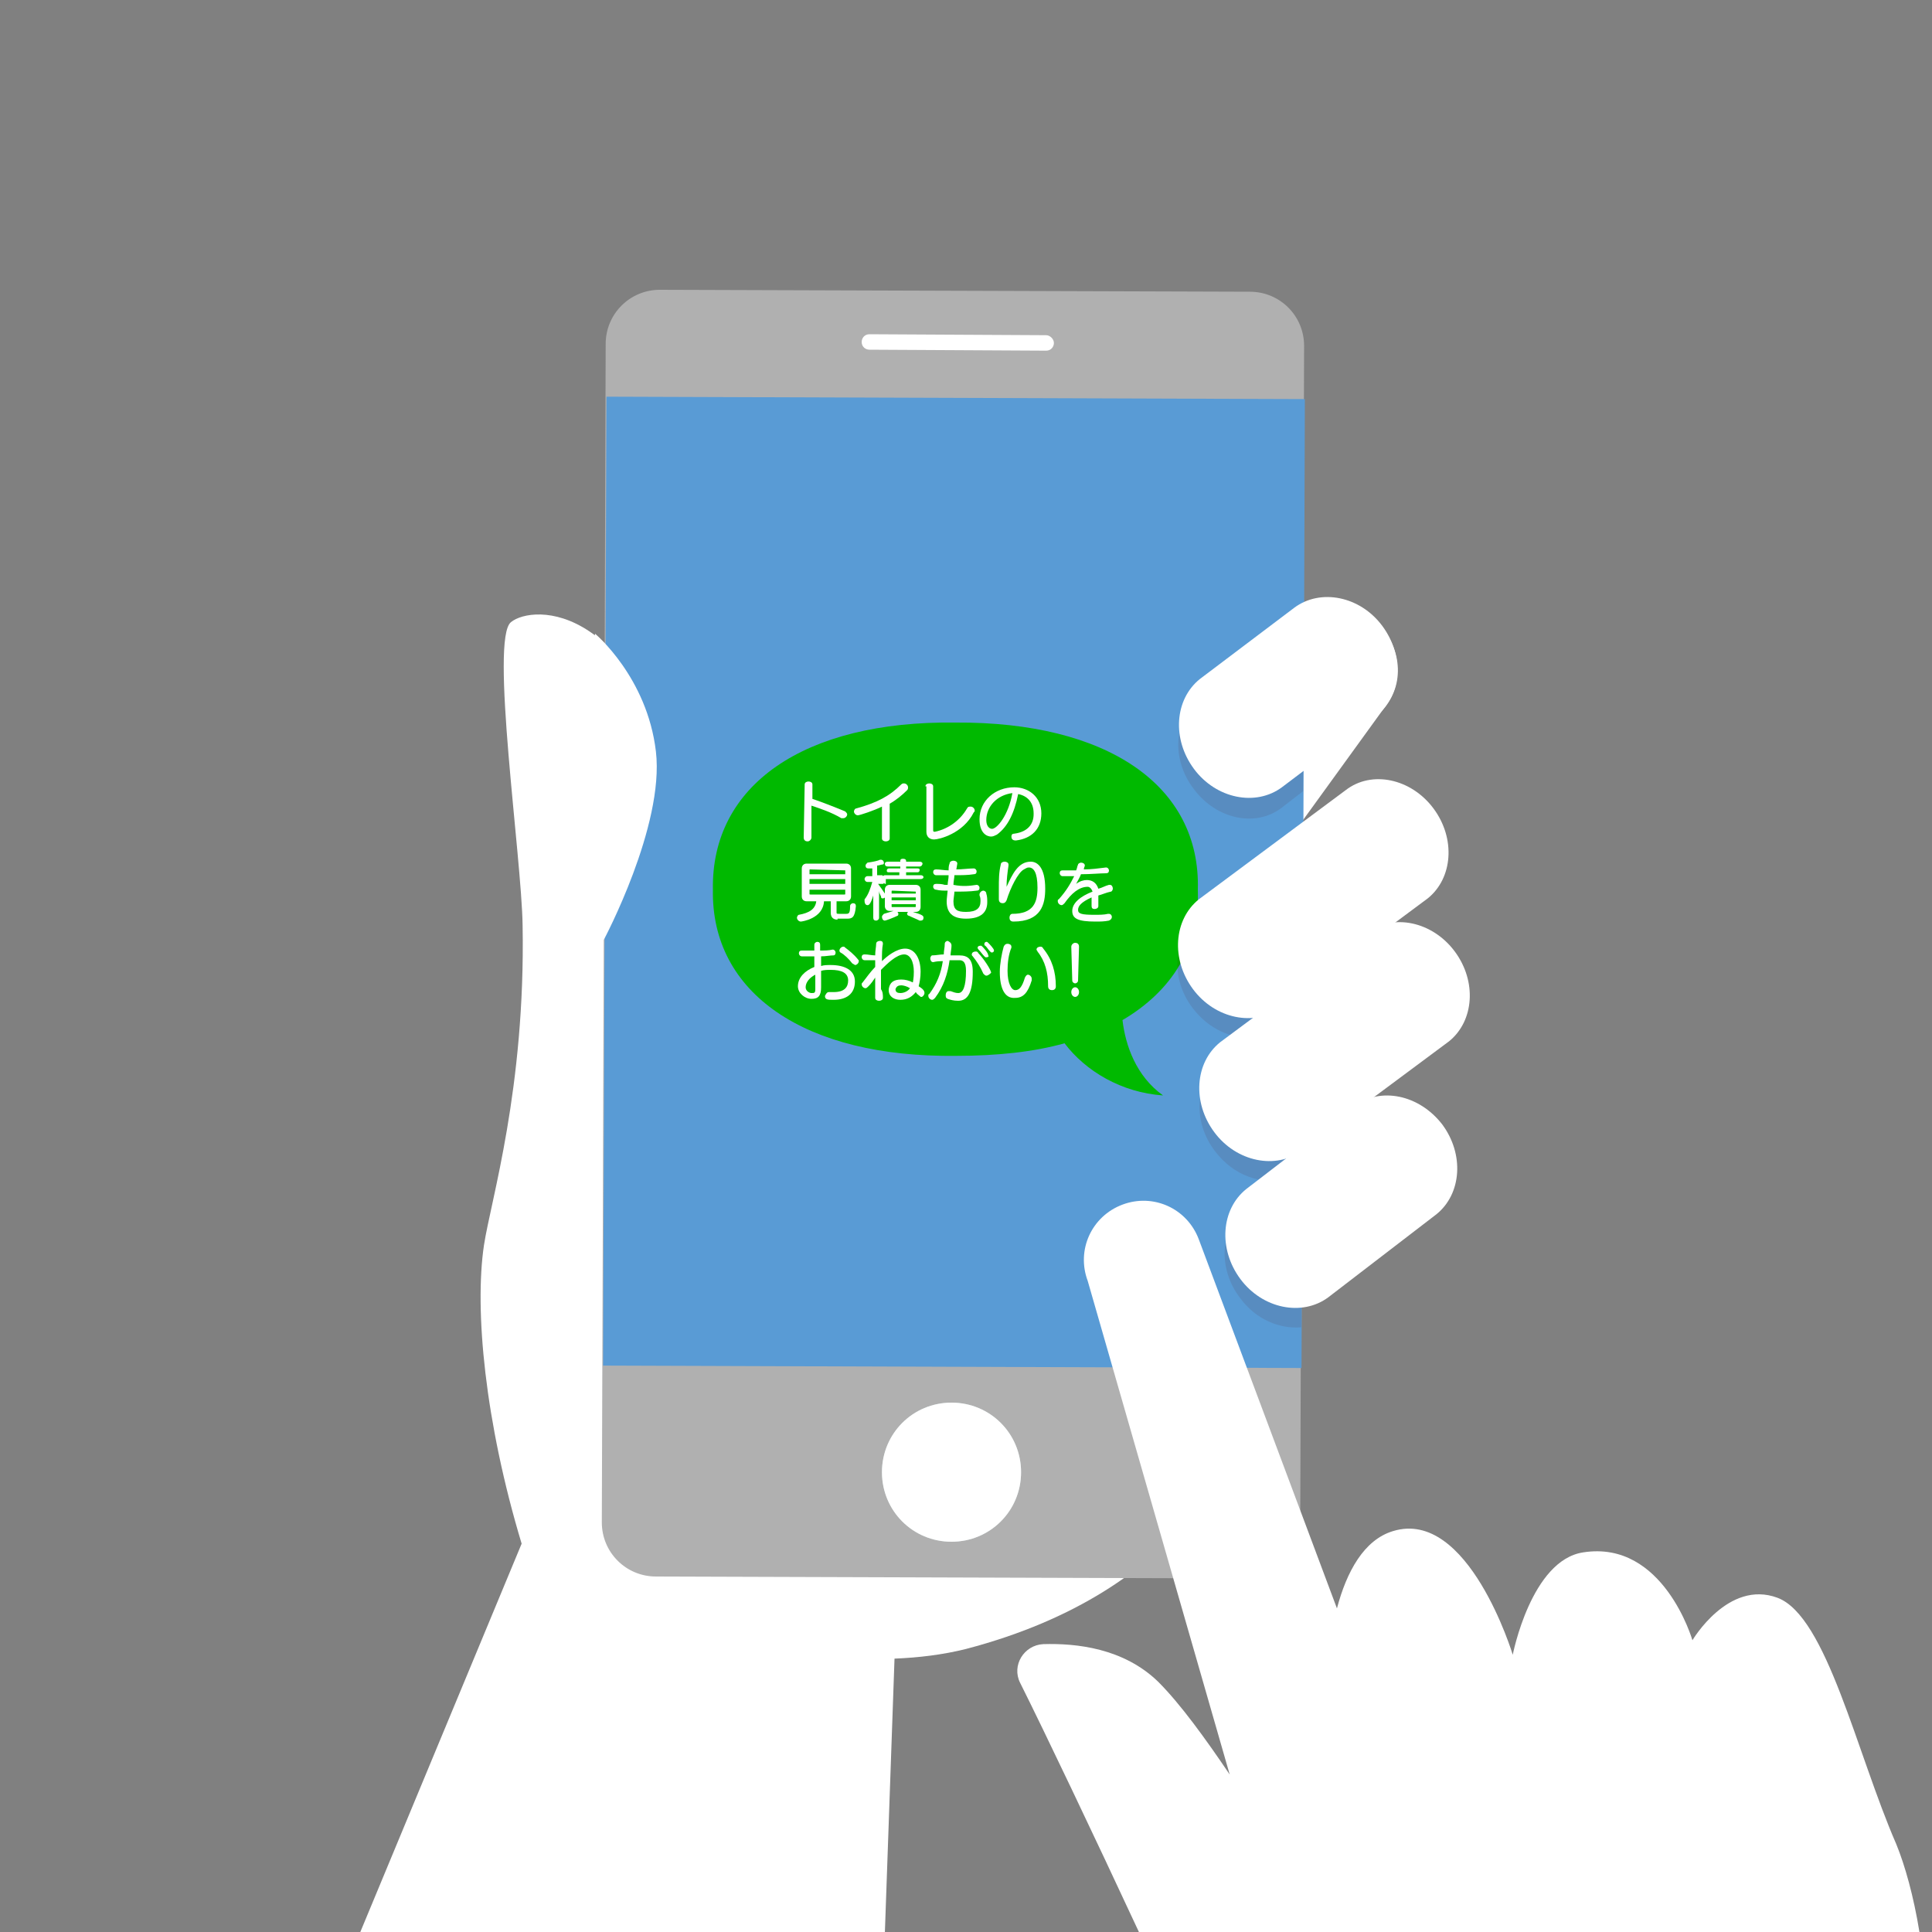 <?xml version="1.0" encoding="utf-8"?>
<!-- Generator: Adobe Illustrator 24.2.0, SVG Export Plug-In . SVG Version: 6.00 Build 0)  -->
<svg version="1.1" id="レイヤー_1" xmlns="http://www.w3.org/2000/svg" xmlns:xlink="http://www.w3.org/1999/xlink" x="0px"
	 y="0px" viewBox="0 0 200 200" style="enable-background:new 0 0 200 200;" xml:space="preserve">
<rect x="0" y="0" width="200" height="200" fill="#808080" stroke="none"/>
<style type="text/css">
	.st0{fill:#FFFFFF;}
	.st1{fill:#B0B0B0;}
	.st2{fill:#599BD5;}
	.st3{fill:#00B900;}
	.st4{fill:#C9D6D7;}
	.st5{opacity:0.1;}
	.st6{fill:#560000;}
</style>
<path class="st0" d="M141.9,63.8c3,2.4,3.7,6.5,1.6,9.2L133,87.5c-2.1,2.6-6.3,2.8-9.3,0.3l0,0c-3-2.4-3.7-6.5-1.6-9.2l10.5-14.5
	C134.7,61.5,138.8,61.4,141.9,63.8L141.9,63.8z"/>
<path class="st0" d="M37.3,200L54,159.8c-3.8-12.6-4.9-24.2-3.9-30.9c0.7-4.6,4.3-16.2,4-33.1c-0.1-7.1-3.4-29.7-1.2-31.4
	c2.2-1.8,13.3-2.5,18.6,20.7s56.2,64.4,56.2,64.4s-4.4,15.1-27.7,21.2c-2.4,0.6-4.9,0.9-7.4,1l-1,28.4L37.3,200L37.3,200z"/>
<path class="st1" d="M134.6,157.8c0,3.1-2.5,5.6-5.6,5.6l-61.1-0.2c-3.1,0-5.6-2.5-5.6-5.6l0.4-122c0-3.1,2.5-5.6,5.6-5.6l61.1,0.2
	c3.1,0,5.6,2.5,5.6,5.6L134.6,157.8z"/>
<rect x="48.6" y="55.2" transform="matrix(3.462784e-03 -1 1 3.462784e-03 7.065 189.774)" class="st2" width="100.3" height="72.3"/>
<g>
	<g>
		<g>
			<path class="st3" d="M116.2,105.6c5.1-3,8-7.6,7.8-13.5c0.3-10.8-9.4-17.4-25.1-17.3c-15.7-0.2-25.3,6.5-25.1,17.3
				c-0.2,10.7,9.5,17.4,25.2,17.2c4.2,0,8-0.4,11.2-1.3c2.2,2.9,5.9,5.1,10.2,5.4C117.6,111.4,116.5,108.2,116.2,105.6z"/>
		</g>
	</g>
	<g>
		<path class="st0" d="M83.3,81.2c0-0.2,0.2-0.3,0.4-0.3c0.2,0,0.4,0.1,0.4,0.3v1.5c0.9,0.3,2.2,0.8,3.4,1.3
			c0.1,0.1,0.2,0.2,0.2,0.3c0,0.2-0.2,0.4-0.4,0.4c-0.1,0-0.1,0-0.2,0c-1-0.6-2.2-1-3.1-1.3v3.3c0,0.2-0.2,0.4-0.4,0.4
			c-0.2,0-0.4-0.1-0.4-0.4L83.3,81.2L83.3,81.2z"/>
		<path class="st0" d="M91.3,83.5c-0.8,0.4-2.3,0.9-2.5,0.9s-0.4-0.2-0.4-0.4c0-0.1,0.1-0.3,0.2-0.3c2.2-0.6,3.5-1.3,4.7-2.5
			c0.1-0.1,0.2-0.1,0.3-0.1c0.2,0,0.4,0.2,0.4,0.4c0,0.1,0,0.2-0.1,0.3c-0.5,0.5-1.1,1-1.8,1.4v3.6c0,0.2-0.2,0.3-0.4,0.3
			c-0.2,0-0.4-0.1-0.4-0.3C91.3,86.8,91.3,83.5,91.3,83.5z"/>
		<path class="st0" d="M95.8,81.4c0-0.2,0.2-0.3,0.4-0.3c0.2,0,0.4,0.1,0.4,0.3v4.5c0,0.1,0,0.2,0.1,0.2c0,0,0,0,0.1,0
			c1.4-0.3,2.6-1.2,3.3-2.4c0.1-0.2,0.2-0.2,0.4-0.2c0.2,0,0.4,0.2,0.4,0.4c0,0.1,0,0.1-0.1,0.2c-1.1,2.2-3.6,2.8-4.1,2.8
			s-0.8-0.3-0.8-0.8v-4.7H95.8z"/>
		<path class="st0" d="M107.8,84.2c0,1.6-1,2.6-2.6,2.8h-0.1c-0.3,0-0.4-0.2-0.4-0.4c0-0.2,0.1-0.3,0.3-0.3c1.5-0.2,2-1.1,2-2v-0.1
			c0-1.1-0.6-1.8-1.6-2c-0.4,2-1.1,3.4-2.2,4.2c-0.2,0.1-0.4,0.2-0.6,0.2c-0.4,0-1.2-0.3-1.2-1.8c0-1.9,1.6-3.3,3.6-3.3
			C106.5,81.5,107.8,82.5,107.8,84.2L107.8,84.2z M102.1,84.9L102.1,84.9c0,0.6,0.3,0.9,0.6,0.9c0.5,0,1.7-1.4,2.1-3.7
			C103.2,82.3,102.1,83.5,102.1,84.9z"/>
		<path class="st0" d="M86.7,95.2c-0.4,0-0.7-0.2-0.7-0.7v-1.2h-0.7c-0.1,1.8-2.3,2.1-2.4,2.1c-0.2,0-0.4-0.2-0.4-0.4
			c0-0.1,0.1-0.3,0.2-0.3c1.1-0.2,1.7-0.6,1.8-1.4h-1c-0.3,0-0.5-0.2-0.5-0.5v-2.9c0-0.3,0.2-0.5,0.5-0.5h4.1c0.3,0,0.5,0.2,0.5,0.5
			v2.9c0,0.3-0.2,0.5-0.5,0.5h-1v1.1c0,0.2,0,0.2,0.3,0.2h0.7c0.3,0,0.4-0.1,0.4-0.8c0-0.2,0.2-0.3,0.3-0.3c0.2,0,0.3,0.1,0.3,0.3
			l0,0c-0.1,1.2-0.4,1.3-0.9,1.3h-1V95.2z M87.5,90.1C87.5,90,87.5,90,87.5,90.1L83.9,90c-0.1,0-0.1,0-0.1,0.1v0.4h3.7V90.1z
			 M87.5,91h-3.7v0.5h3.7V91z M87.5,92.1h-3.7v0.4c0,0.1,0,0.1,0.1,0.1h3.5c0.1,0,0.1,0,0.1-0.1V92.1z"/>
		<path class="st0" d="M91.7,91.5c-0.1,0-0.1,0-0.2-0.1c0,0.1-0.1,0.1-0.2,0.1h-0.4c0.3,0.4,0.5,0.7,0.7,1c0,0.1,0.1,0.1,0.1,0.2
			c0,0.2-0.2,0.3-0.3,0.3c-0.1,0-0.2,0-0.2-0.2c-0.1-0.2-0.2-0.4-0.2-0.6V95c0,0.2-0.2,0.3-0.3,0.3c-0.2,0-0.3-0.1-0.3-0.3v-2.3
			c-0.3,1-0.5,1-0.6,1c-0.2,0-0.3-0.2-0.3-0.4c0-0.1,0-0.1,0-0.2c0.4-0.5,0.6-1.1,0.8-1.8h-0.5c-0.2,0-0.3-0.2-0.3-0.3
			s0.1-0.3,0.3-0.3h0.5v-0.8c-0.1,0-0.3,0-0.4,0l0,0c-0.2,0-0.3-0.1-0.3-0.3c0-0.1,0.1-0.2,0.2-0.3c0.7-0.1,1.1-0.2,1.3-0.3h0.1
			c0.2,0,0.3,0.2,0.3,0.3s0,0.2-0.2,0.2c-0.1,0-0.3,0.1-0.5,0.1v1h0.4c0.1,0,0.2,0,0.2,0.1c0,0,0.1-0.1,0.2-0.1h1.5v-0.3H92
			c-0.2,0-0.2-0.1-0.2-0.2s0.1-0.2,0.2-0.2h1.2v-0.2h-1.3c-0.2,0-0.3-0.1-0.3-0.3c0-0.1,0.1-0.2,0.3-0.2h1.3v-0.1
			c0-0.2,0.2-0.2,0.3-0.2c0.2,0,0.3,0.1,0.3,0.2v0.1h1.4c0.2,0,0.3,0.1,0.3,0.2s-0.1,0.3-0.3,0.3h-1.4v0.2H95c0.2,0,0.2,0.1,0.2,0.2
			c0,0.1-0.1,0.2-0.2,0.2h-1.2v0.3h1.5c0.2,0,0.3,0.1,0.3,0.2S95.5,91,95.3,91h-3.6V91.5z M94.5,94.4c1,0.3,1.1,0.4,1.1,0.6
			s-0.1,0.3-0.3,0.3h-0.1c-0.4-0.2-0.7-0.3-1.1-0.5c-0.1,0-0.2-0.1-0.2-0.2s0.1-0.2,0.1-0.2h-1.1c0.1,0.1,0.1,0.2,0.1,0.2
			s0,0.2-0.1,0.2c-0.4,0.2-1.2,0.5-1.3,0.5c-0.2,0-0.3-0.2-0.3-0.4c0-0.1,0.1-0.2,0.2-0.3c0.3-0.1,0.7-0.2,1-0.3h-0.4
			c-0.3,0-0.5-0.2-0.5-0.5v-1.7c0-0.3,0.2-0.5,0.5-0.5h2.7c0.3,0,0.5,0.2,0.5,0.5v1.8c0,0.3-0.2,0.5-0.5,0.5H94.5z M94.8,92.3
			C94.8,92.2,94.8,92.2,94.8,92.3l-2.4-0.1c-0.1,0-0.1,0-0.1,0.1v0.2h2.5V92.3z M94.8,92.9h-2.5v0.3h2.5V92.9z M94.8,93.6h-2.5v0.2
			c0,0.1,0,0.1,0.1,0.1h2.3c0.1,0,0.1,0,0.1-0.1V93.6z"/>
		<path class="st0" d="M101.1,91.6c0.2,0,0.3,0.2,0.3,0.3c0,0.2-0.1,0.3-0.3,0.3c-0.7,0.1-1.5,0.1-2.3,0.1c0,0.2-0.1,0.8-0.1,1
			c0,0.9,0.4,1.1,1.3,1.1c1.1,0,1.5-0.4,1.5-1.1c0-0.2,0-0.4-0.1-0.6v-0.1c0-0.2,0.2-0.4,0.4-0.4c0.1,0,0.3,0.1,0.3,0.3
			c0.1,0.3,0.1,0.6,0.1,0.9c0,1-0.6,1.7-2.2,1.7c-1.5,0-2-0.7-2-1.8c0-0.1,0-0.2,0.1-1.1c-0.4,0-0.8,0-1.2-0.1
			c-0.2,0-0.3-0.2-0.3-0.3c0-0.2,0.1-0.3,0.3-0.3l0,0c0.3,0,0.6,0,0.9,0.1c0.1,0,0.2,0,0.3,0c0-0.3,0.1-0.6,0.1-1
			c-0.5,0-0.9,0-1.3,0c-0.2,0-0.3-0.2-0.3-0.3c0-0.2,0.1-0.3,0.3-0.3l0,0c0.4,0,0.9,0.1,1.3,0.1c0-0.2,0-0.5,0.1-0.7
			c0-0.2,0.2-0.3,0.4-0.3c0.2,0,0.4,0.1,0.4,0.3l0,0L99,90c0.6,0,1.3-0.1,1.8-0.1l0,0c0.2,0,0.3,0.2,0.3,0.3c0,0.2-0.1,0.3-0.3,0.3
			c-0.6,0.1-1.3,0.1-2,0.1c0,0.3-0.1,0.6-0.1,1C99.7,91.8,100.4,91.7,101.1,91.6L101.1,91.6z"/>
		<path class="st0" d="M104.9,95.4c-0.3,0-0.4-0.2-0.4-0.4c0-0.2,0.1-0.4,0.3-0.4l0,0c2.2,0,2.6-1.2,2.6-2.7c0-1.6-0.4-2.1-0.9-2.1
			c-0.2,0-0.3,0.1-0.5,0.2c-0.6,0.3-1.4,1.9-1.8,3.2c-0.1,0.2-0.2,0.3-0.4,0.3c-0.2,0-0.4-0.1-0.4-0.4c0-0.4,0-0.8,0-1.2
			c0-0.8,0-1.6,0.2-2.4c0-0.2,0.2-0.3,0.4-0.3c0.2,0,0.4,0.1,0.4,0.3c0,0,0,0,0,0.1c-0.1,0.7-0.2,1.4-0.2,2.2
			c0.6-1.3,1.2-2.6,2.5-2.6c0.7,0,1.5,0.6,1.5,2.8C108.2,93.6,107.8,95.4,104.9,95.4L104.9,95.4z"/>
		<path class="st0" d="M113,93.8v-0.9c-1.1,0.5-1.4,0.9-1.4,1.3s0.4,0.5,1.7,0.5c0.5,0,1,0,1.4-0.1c0,0,0,0,0.1,0
			c0.2,0,0.3,0.2,0.3,0.3c0,0.2-0.1,0.3-0.3,0.4c-0.5,0.1-0.9,0.1-1.4,0.1c-1.8,0-2.4-0.3-2.4-1.1c0-0.8,0.8-1.5,2.1-2
			c-0.1-0.3-0.3-0.5-0.5-0.5c-0.9,0-1.7,0.7-2.4,1.7c-0.1,0.1-0.2,0.2-0.3,0.2c-0.2,0-0.4-0.2-0.4-0.4c0-0.1,0-0.2,0.1-0.2
			c0.8-0.9,1.2-1.6,1.6-2.4c-0.4,0-0.8,0-1.2,0c-0.2,0-0.3-0.2-0.3-0.3c0-0.2,0.1-0.3,0.3-0.3l0,0c0.3,0,0.7,0,1,0h0.4
			c0.1-0.2,0.1-0.4,0.2-0.6c0-0.1,0.2-0.2,0.3-0.2c0.2,0,0.4,0.1,0.4,0.3c0,0.1-0.1,0.2-0.1,0.4c0.8,0,1.5-0.1,2.3-0.2l0,0
			c0.2,0,0.3,0.2,0.3,0.3c0,0.2-0.1,0.3-0.3,0.3c-0.6,0-1.6,0.1-2.6,0.1c-0.1,0.3-0.3,0.6-0.5,1c0.4-0.3,0.8-0.4,1.1-0.4
			c0.6,0,1,0.3,1.2,0.9c0.4-0.1,0.7-0.3,1.1-0.4h0.1c0.2,0,0.3,0.2,0.3,0.4c0,0.1-0.1,0.3-0.2,0.3c-0.5,0.1-0.9,0.3-1.3,0.4v1.1
			c0,0.2-0.2,0.3-0.4,0.3C113.1,94.1,113,94,113,93.8L113,93.8z"/>
		<path class="st0" d="M85.8,102.7c0.2,0,0.3,0,0.5,0c1.1,0,1.5-0.5,1.5-1.2c0-0.8-0.7-1.1-1.8-1.1c-0.3,0-0.7,0-1,0.1v1.7
			c0,0.9-0.3,1.2-1,1.2s-1.4-0.6-1.4-1.3c0-0.9,0.7-1.6,1.7-2V99c-0.2,0-0.4,0-0.7,0c-0.2,0-0.4,0-0.6,0s-0.3-0.2-0.3-0.3
			c0-0.2,0.1-0.3,0.3-0.3l0,0c0.3,0,0.6,0,0.9,0h0.4v-0.6c0-0.2,0.2-0.3,0.3-0.3c0.2,0,0.3,0.1,0.3,0.3v0.6c0.4,0,0.9,0,1.3-0.1l0,0
			c0.2,0,0.3,0.2,0.3,0.3c0,0.2-0.1,0.3-0.2,0.3c-0.4,0-0.8,0.1-1.3,0.1v1c0.3-0.1,0.6-0.1,1-0.1c1.4,0,2.5,0.5,2.5,1.7
			c0,1.3-0.9,1.9-2.2,1.9c-0.6,0-0.9,0-0.9-0.4C85.5,102.9,85.6,102.7,85.8,102.7L85.8,102.7z M84.4,100.9c-0.6,0.3-1,0.8-1,1.3
			c0,0.4,0.4,0.6,0.6,0.6c0.3,0,0.4,0,0.4-0.4V100.9z M88.2,99.7c-0.3-0.4-0.8-0.9-1.2-1.1c-0.1-0.1-0.1-0.1-0.1-0.2
			c0-0.2,0.2-0.4,0.4-0.4c0.1,0,0.1,0,0.2,0.1c0.4,0.3,0.9,0.7,1.3,1.2c0.1,0.1,0.1,0.1,0.1,0.2c0,0.2-0.2,0.4-0.4,0.4
			C88.4,99.8,88.3,99.8,88.2,99.7z"/>
		<path class="st0" d="M91.4,103.3c0,0.2-0.2,0.3-0.4,0.3c-0.2,0-0.4-0.1-0.4-0.3l0,0c0-0.6,0-1.3,0-2.1c-0.2,0.3-0.4,0.6-0.7,0.9
			c-0.1,0.1-0.2,0.2-0.3,0.2c-0.2,0-0.4-0.2-0.4-0.4c0-0.1,0-0.1,0.1-0.2c0.4-0.5,0.8-1.1,1.3-1.6c0-0.2,0-0.5,0-0.7
			c-0.1,0-0.2,0-0.3,0c-0.3,0-0.5,0-0.8,0c-0.2,0-0.3-0.2-0.3-0.3c0-0.2,0.1-0.3,0.3-0.3l0,0c0.4,0,0.7,0.1,1.1,0.1
			c0-0.5,0.1-0.9,0.1-1.2c0-0.2,0.2-0.3,0.4-0.3c0.2,0,0.3,0.1,0.3,0.3l0,0c-0.1,0.5-0.1,1.1-0.1,1.8c0.5-0.5,1.5-1.3,2.4-1.3
			c1,0,1.6,1,1.6,2.4c0,0.6-0.1,1.1-0.2,1.5c0.5,0.3,0.6,0.5,0.6,0.7s-0.2,0.4-0.3,0.4c-0.1,0-0.1,0-0.2-0.1s-0.3-0.2-0.4-0.4
			c-0.4,0.5-0.9,0.8-1.6,0.8c-0.6,0-1.2-0.3-1.2-1v-0.1c0.1-0.7,0.5-1,1.3-1c0.4,0,0.8,0.1,1.2,0.3c0-0.1,0.1-0.4,0.1-1.1
			c0-1.1-0.4-1.8-1-1.8c-0.8,0-1.8,1-2.4,1.6c0,0.7,0,1.4,0,2C91.4,102.7,91.4,103,91.4,103.3L91.4,103.3z M92.7,102.4
			c0,0.3,0.2,0.4,0.5,0.4c0.4,0,0.8-0.2,1-0.5c-0.3-0.2-0.7-0.3-0.9-0.3C93,102,92.8,102.1,92.7,102.4L92.7,102.4z"/>
		<path class="st0" d="M98.5,97.9c0,0.3-0.1,0.7-0.1,1c0.3,0,0.7,0,0.9,0c0.9,0,1.4,0.4,1.4,1.7c0,2.1-0.5,3-1.5,3
			c-0.5,0-0.8-0.1-1.1-0.2c-0.2-0.1-0.2-0.2-0.2-0.4c0-0.2,0.1-0.4,0.3-0.4c0,0,0.1,0,0.2,0c0.3,0.1,0.5,0.2,0.8,0.2
			c0.5,0,0.8-0.7,0.8-2.3c0-0.9-0.3-1.1-0.7-1.1c-0.3,0-0.6,0-1,0c-0.2,1.4-0.6,2.7-1.5,3.9c-0.1,0.1-0.2,0.2-0.3,0.2
			c-0.2,0-0.4-0.2-0.4-0.4c0-0.1,0-0.2,0.1-0.2c0.8-1.1,1.2-2.1,1.4-3.4c-0.3,0-0.6,0-1,0.1l0,0c-0.2,0-0.3-0.2-0.3-0.4
			c0-0.1,0.1-0.3,0.2-0.3c0.4,0,0.8-0.1,1.2-0.1c0-0.4,0.1-0.7,0.1-1.1c0-0.2,0.2-0.3,0.3-0.3C98.3,97.5,98.5,97.6,98.5,97.9
			L98.5,97.9z M102.1,101c-0.1,0-0.2-0.1-0.3-0.2c-0.3-0.7-0.7-1.3-1.1-1.8c-0.1-0.1-0.1-0.1-0.1-0.2c0-0.2,0.2-0.3,0.4-0.3
			c0.1,0,0.2,0,0.3,0.2c0.5,0.5,1.3,1.7,1.3,2C102.5,100.8,102.3,101,102.1,101z M102.1,99.1c-0.1,0-0.1,0-0.2-0.1
			c-0.2-0.2-0.4-0.5-0.6-0.7c0,0-0.1-0.1-0.1-0.2s0.1-0.2,0.3-0.2c0.1,0,0.1,0,0.2,0.1c0,0,0.6,0.6,0.6,0.9
			C102.4,99,102.3,99.1,102.1,99.1z M102.7,98.6c-0.1,0-0.1,0-0.2-0.1c-0.2-0.2-0.3-0.4-0.5-0.6c-0.1,0-0.1-0.1-0.1-0.2
			s0.1-0.2,0.2-0.2s0.1,0,0.2,0.1s0.6,0.6,0.6,0.8C102.9,98.5,102.8,98.6,102.7,98.6z"/>
		<path class="st0" d="M103.5,100.6c0-0.8,0.2-1.9,0.4-2.6c0.1-0.2,0.2-0.3,0.4-0.3c0.2,0,0.4,0.1,0.4,0.3v0.1
			c-0.3,0.7-0.4,1.6-0.4,2.4c0,1.3,0.4,2,0.8,2s0.7-0.3,1-1.3c0.1-0.2,0.2-0.3,0.3-0.3c0.2,0,0.4,0.2,0.4,0.4c0,0,0,0.1,0,0.2
			c-0.4,1.3-0.9,1.8-1.7,1.8C104,103.4,103.5,102.3,103.5,100.6z M108.5,102.1c0-1.4-0.3-2.6-1.1-3.6c0-0.1-0.1-0.1-0.1-0.2
			c0-0.2,0.2-0.3,0.4-0.3c0.1,0,0.2,0,0.3,0.2c0.9,1.1,1.3,2.4,1.3,3.9c0,0.3-0.2,0.4-0.4,0.4C108.7,102.5,108.5,102.4,108.5,102.1z
			"/>
		<path class="st0" d="M110.9,102.7c0-0.3,0.2-0.5,0.4-0.5c0.2,0,0.4,0.2,0.4,0.5s-0.2,0.5-0.4,0.5S110.9,103,110.9,102.7z
			 M110.9,98L110.9,98c0-0.2,0.2-0.4,0.4-0.4c0.2,0,0.4,0.1,0.4,0.4l0,0l-0.1,3.5c0,0.2-0.2,0.3-0.3,0.3c-0.1,0-0.3-0.1-0.3-0.3
			L110.9,98z"/>
	</g>
</g>
<path class="st0" d="M109.1,35.5c0,0.4-0.3,0.8-0.8,0.8L90,36.2c-0.4,0-0.8-0.3-0.8-0.8l0,0c0-0.4,0.3-0.8,0.8-0.8l18.3,0.1
	C108.7,34.7,109.1,35.1,109.1,35.5L109.1,35.5z"/>
<g>
	<path class="st4" d="M105.7,152.4c0,4-3.2,7.2-7.2,7.2s-7.2-3.2-7.2-7.2s3.2-7.2,7.2-7.2S105.7,148.4,105.7,152.4z"/>
	<path class="st0" d="M105.7,152.4c0,4-3.2,7.2-7.2,7.2s-7.2-3.2-7.2-7.2s3.2-7.2,7.2-7.2S105.7,148.4,105.7,152.4z"/>
</g>
<path class="st0" d="M61.6,65.6c0,0,5.4,4.5,6.3,12.2s-5.4,19.5-5.4,19.5l-2.4-19L61.6,65.6z"/>
<path class="st0" d="M117.9,200h80.8c-0.6-3.7-1.5-6.9-2.4-9.1c-4.1-9.4-7.2-23.6-12.3-25.5s-8.8,4.4-8.8,4.4s-3-10.4-11.3-9.1
	c-5.4,0.8-7.3,10.6-7.3,10.6s-4.6-15.2-12.4-12.8c-3,0.9-4.8,4.2-5.8,8l-14.3-38.2c-1.2-3.2-4.7-4.8-7.9-3.6
	c-3.2,1.2-4.8,4.7-3.6,7.9l14.7,51.1c-2.5-3.7-5.1-7.3-7.4-9.6c-3.6-3.5-8.5-4-11.9-3.9c-2,0.1-3.3,2.2-2.4,4
	C108.2,179.4,113.2,189.9,117.9,200z"/>
<g class="st5">
	<path class="st6" d="M124.1,95.1c-2.7,2-3,6.2-0.6,9.3c1.6,2.1,4,3.2,6.3,3l-3.4,2.5c-2.7,2-3,6.2-0.6,9.3c1.9,2.5,4.8,3.5,7.3,2.8
		l-4.1,3.1c-2.7,2-3,6.2-0.6,9.3c1.6,2.2,4.1,3.2,6.3,3l0.2-50.3L124.1,95.1z"/>
	<path class="st6" d="M134,65l-9.8,7.4c-2.7,2-3,6.2-0.6,9.3c2.3,3.1,6.4,4,9.1,1.9l2.2-1.7l0.1-17.5C134.6,64.6,134.3,64.7,134,65z
		"/>
</g>
<g>
	<g>
		<path class="st0" d="M148.4,83.7c2.3,3.1,2,7.2-0.6,9.3l-15.2,11.3c-2.7,2-6.8,1.2-9.1-1.9l0,0c-2.3-3.1-2-7.2,0.6-9.3l15.2-11.3
			C142,79.7,146.1,80.6,148.4,83.7L148.4,83.7z"/>
		<path class="st0" d="M150.6,98.5c2.3,3.1,2,7.2-0.6,9.3l-15.2,11.3c-2.7,2-6.8,1.2-9.1-1.9l0,0c-2.3-3.1-2-7.2,0.6-9.3l15.2-11.3
			C144.2,94.5,148.3,95.4,150.6,98.5L150.6,98.5z"/>
		<path class="st0" d="M149.3,116.4c2.3,3.1,2,7.2-0.6,9.3l-11.2,8.6c-2.7,2-6.8,1.2-9.1-1.9l0,0c-2.3-3.1-2-7.2,0.6-9.3l11.2-8.6
			C142.9,112.5,146.9,113.3,149.3,116.4L149.3,116.4z"/>
	</g>
</g>
<path class="st0" d="M143.1,64.8c2.3,3.1,2,7.2-0.6,9.3l-9.8,7.4c-2.7,2-6.8,1.2-9.1-1.9l0,0c-2.3-3.1-2-7.2,0.6-9.3l9.8-7.4
	C136.7,60.9,140.8,61.7,143.1,64.8L143.1,64.8z"/>
</svg>
